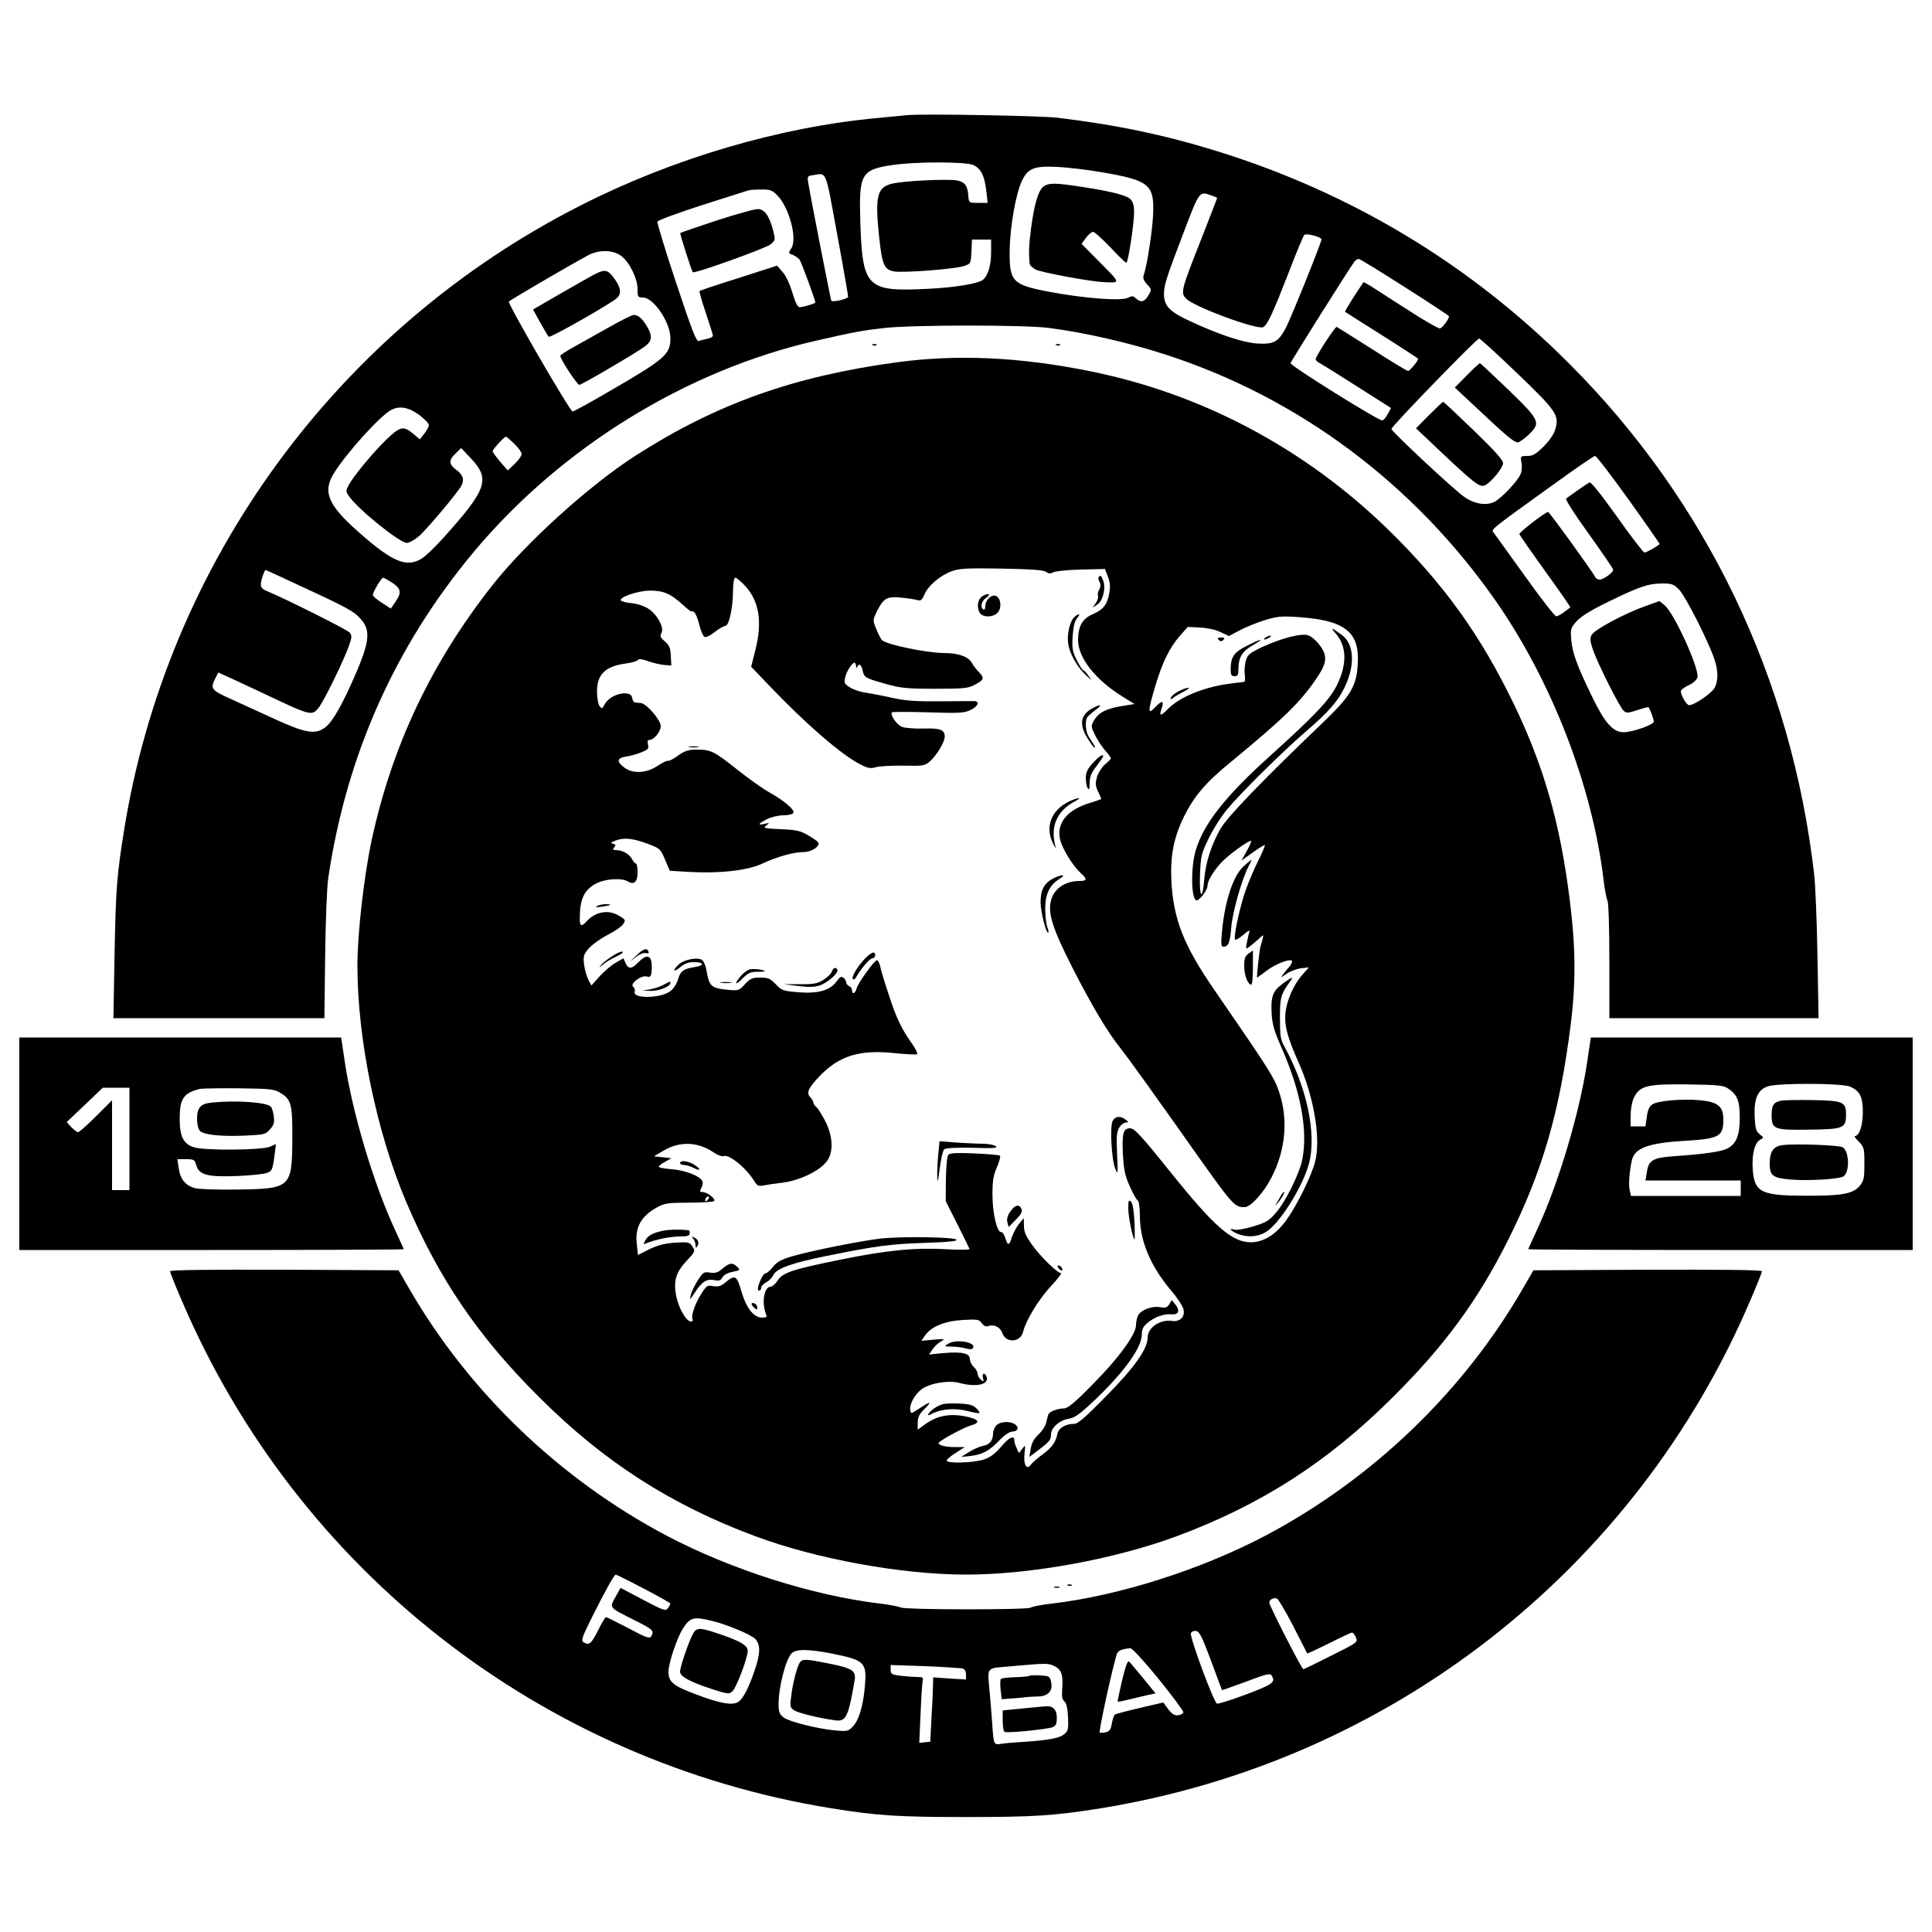 <?xml version="1.0" standalone="no"?>
<!DOCTYPE svg PUBLIC "-//W3C//DTD SVG 20010904//EN"
 "http://www.w3.org/TR/2001/REC-SVG-20010904/DTD/svg10.dtd">
<svg version="1.0" xmlns="http://www.w3.org/2000/svg"
 width="1000pt" height="1000pt" viewBox="0 0 1000 1000"
 preserveAspectRatio="xMidYMid meet">
<g transform="translate(0,1000) scale(0.1,-0.1)"
fill="#000000" stroke="none">
<path d="M4695 9404 c-22 -2 -92 -9 -155 -15 -506 -47 -1056 -209 -1532 -451
-1262 -639 -2146 -1850 -2367 -3243 -36 -224 -42 -301 -48 -637 l-6 -328 546
0 546 0 4 323 c2 177 9 358 16 402 94 636 346 1200 752 1687 454 543 1103 943
1779 1096 197 45 238 52 345 64 142 17 728 17 851 1 183 -23 420 -77 609 -139
688 -223 1285 -669 1708 -1276 289 -415 499 -957 557 -1442 6 -49 15 -97 20
-107 6 -10 10 -145 10 -313 l0 -296 541 0 542 0 -6 328 c-3 180 -11 368 -17
417 -117 1015 -558 1934 -1270 2645 -512 513 -1127 883 -1825 1099 -269 83
-522 136 -825 172 -92 10 -694 21 -775 13z m345 -259 c39 -20 56 -56 65 -132
l7 -63 -49 0 c-48 0 -48 0 -51 36 -3 52 -18 72 -58 80 -51 9 -279 -2 -338 -17
-77 -19 -88 -66 -65 -281 15 -139 26 -164 77 -173 49 -8 312 12 361 28 36 12
36 12 39 75 l3 62 49 0 50 0 0 -65 c0 -68 -16 -121 -42 -143 -25 -20 -143 -40
-286 -47 -316 -16 -338 6 -349 345 -8 248 4 271 160 295 122 19 390 19 427 0z
m660 -36 c245 -42 273 -63 269 -207 -2 -80 -30 -269 -48 -322 -7 -20 -3 -30
16 -52 25 -26 25 -27 7 -57 -20 -34 -39 -39 -65 -15 -14 13 -21 13 -40 3 -35
-18 -224 -4 -410 31 -189 36 -205 52 -203 215 2 124 32 294 64 360 31 65 64
77 185 71 55 -3 156 -15 225 -27z m-1367 -321 c32 -172 57 -318 57 -324 0 -11
-78 -29 -87 -21 -3 4 -103 512 -120 614 -5 29 -3 32 23 36 75 11 64 39 127
-305z m-309 200 c61 -62 104 -224 72 -273 -16 -24 -16 -26 7 -34 12 -5 28 -16
35 -24 9 -11 82 -209 82 -223 0 -5 -64 -24 -80 -24 -12 0 -22 21 -39 76 -13
44 -34 89 -51 107 l-28 32 -199 -64 c-109 -34 -200 -65 -202 -67 -3 -2 12 -53
32 -113 20 -60 37 -113 37 -118 0 -6 -12 -13 -27 -16 -16 -3 -35 -8 -45 -12
-13 -5 -32 41 -118 300 -56 168 -100 312 -97 318 3 7 108 46 233 86 126 40
234 74 239 76 6 2 34 4 64 4 47 1 57 -3 85 -31z m2245 1 c17 -6 31 -12 31 -14
0 -2 -39 -101 -86 -222 -102 -258 -105 -270 -72 -301 48 -44 369 -162 397
-145 22 13 51 76 133 287 38 100 74 185 79 190 9 10 89 -10 89 -23 0 -16 -162
-418 -187 -463 -38 -69 -61 -81 -147 -76 -76 6 -202 48 -351 118 -96 44 -126
74 -130 127 -3 49 8 86 102 331 82 215 80 212 142 191z m-3053 -314 c43 -33
84 -117 84 -172 0 -40 2 -43 28 -43 55 0 142 -129 142 -210 0 -85 -25 -107
-331 -284 -91 -53 -170 -96 -175 -96 -14 0 -337 558 -330 569 6 8 319 191 411
240 57 30 128 28 171 -4z m4055 -161 c126 -80 229 -148 229 -151 0 -15 -36
-63 -48 -63 -7 0 -56 28 -110 61 -97 62 -118 75 -225 144 -32 21 -59 36 -60
34 -2 -2 -24 -37 -51 -77 -26 -41 -46 -75 -44 -76 2 -1 87 -56 191 -121 103
-65 187 -120 187 -122 0 -12 -43 -63 -52 -63 -6 0 -90 51 -186 113 -97 61
-179 113 -183 115 -8 3 -109 -152 -109 -167 0 -6 10 -16 23 -22 12 -6 100 -61
194 -121 l173 -110 -16 -29 c-8 -17 -21 -32 -29 -35 -14 -6 -475 282 -475 296
0 8 310 500 332 528 6 6 15 12 21 12 5 0 113 -66 238 -146z m583 -447 c203
-195 218 -217 196 -290 -7 -24 -31 -59 -60 -88 -41 -40 -55 -49 -85 -49 -35 0
-36 -1 -30 -33 4 -18 2 -45 -4 -60 -14 -35 -97 -124 -135 -144 -42 -22 -104
-12 -157 25 -54 37 -381 343 -377 352 9 23 444 470 454 468 7 -2 96 -83 198
-181z m-5685 -214 c28 -21 51 -45 51 -53 0 -8 -11 -28 -24 -45 l-23 -29 -32
27 c-53 45 -70 41 -144 -31 -68 -66 -170 -190 -193 -234 -14 -27 -14 -32 0
-53 44 -67 264 -245 302 -245 13 0 41 16 64 36 45 41 199 224 218 260 17 32 8
58 -29 84 -36 27 -37 49 -1 83 l29 28 51 -54 c101 -108 83 -160 -146 -414 -41
-46 -90 -92 -109 -104 -78 -48 -150 -19 -320 131 -167 146 -196 215 -132 315
67 105 234 290 292 322 43 24 91 16 146 -24z m493 -150 c21 -20 38 -44 38 -53
0 -9 -16 -32 -36 -51 l-36 -34 -39 45 c-21 25 -39 49 -39 55 0 9 60 75 69 75
3 0 22 -17 43 -37z m5767 -288 c89 -124 161 -228 161 -230 0 -6 -67 -45 -78
-45 -6 0 -70 83 -142 185 -82 115 -136 183 -143 178 -15 -8 -109 -74 -121 -84
-5 -4 48 -87 118 -183 69 -97 126 -180 126 -185 0 -15 -51 -51 -70 -51 -10 0
-20 6 -23 13 -7 18 -237 337 -244 337 -14 0 -152 -106 -149 -115 2 -5 63 -93
135 -193 73 -101 131 -185 129 -186 -2 -1 -16 -12 -32 -24 -16 -12 -34 -22
-41 -22 -7 0 -80 93 -161 207 -82 114 -155 215 -162 225 -14 19 -34 4 322 260
105 76 196 138 202 138 7 0 84 -101 173 -225z m-6883 -444 c252 -116 288 -136
322 -176 49 -55 45 -112 -18 -262 -75 -176 -130 -274 -171 -301 -50 -35 -102
-25 -261 48 -73 33 -175 80 -225 103 -100 45 -106 53 -78 107 l15 29 73 -33
c39 -18 115 -54 167 -78 240 -114 245 -115 280 -70 26 32 130 244 156 319 16
45 16 53 4 69 -13 15 -339 178 -427 214 -24 9 -33 19 -33 36 0 19 19 74 25 74
1 0 78 -35 171 -79z m484 13 c46 -31 50 -51 17 -99 l-24 -35 -46 30 c-26 16
-47 34 -47 40 0 16 44 90 53 90 4 0 25 -12 47 -26z m6661 -36 c33 -33 154
-272 183 -361 20 -60 20 -110 1 -147 -15 -28 -105 -90 -132 -90 -13 0 -43 50
-43 72 0 7 18 21 40 31 24 11 42 28 46 41 11 44 -122 336 -171 374 l-26 21
-72 -26 c-110 -39 -268 -124 -280 -151 -8 -17 -6 -35 8 -75 26 -75 140 -301
160 -317 14 -12 24 -11 71 5 30 10 55 16 57 14 9 -12 27 -62 27 -74 0 -16
-110 -55 -157 -55 -53 0 -95 47 -157 173 -83 170 -107 236 -113 303 -5 58 -4
62 27 98 24 26 72 56 164 101 162 79 206 94 278 95 51 0 60 -3 89 -32z"/>
<path d="M5402 9035 c-27 -19 -48 -88 -65 -215 -11 -84 -13 -122 -8 -182 0
-10 14 -24 31 -33 29 -15 281 -62 350 -65 92 -5 92 -8 -14 99 l-98 99 23 31
c12 17 29 31 37 31 7 0 47 -36 89 -80 41 -44 78 -80 83 -80 9 0 40 200 40 263
0 33 -6 53 -19 66 -21 21 -106 42 -260 65 -131 20 -161 20 -189 1z"/>
<path d="M3710 8859 c-102 -34 -187 -63 -189 -65 -3 -3 58 -195 65 -203 8 -9
378 124 402 144 26 22 26 24 14 71 -20 76 -43 109 -77 112 -17 1 -113 -26
-215 -59z"/>
<path d="M3075 8579 c-22 -12 -102 -57 -178 -101 l-138 -80 37 -67 c20 -36 40
-70 44 -74 7 -8 318 169 353 200 25 23 21 54 -13 101 -34 47 -48 50 -105 21z"/>
<path d="M3150 8305 c-63 -35 -145 -82 -182 -102 -38 -21 -68 -41 -68 -45 0
-17 89 -153 99 -150 17 3 301 170 339 199 38 28 40 54 11 103 -24 41 -46 60
-69 60 -8 0 -67 -29 -130 -65z"/>
<path d="M7592 8057 l-62 -63 122 -114 c140 -132 185 -170 204 -170 7 0 31 17
54 38 67 64 63 74 -102 234 -79 75 -145 138 -148 138 -3 0 -34 -28 -68 -63z"/>
<path d="M7397 7852 l-68 -69 68 -64 c239 -227 262 -245 291 -230 33 18 92 90
92 114 0 15 -44 65 -152 169 -84 81 -155 148 -158 148 -3 0 -36 -31 -73 -68z"/>
<path d="M4518 8213 c7 -3 16 -2 19 1 4 3 -2 6 -13 5 -11 0 -14 -3 -6 -6z"/>
<path d="M5468 8213 c7 -3 16 -2 19 1 4 3 -2 6 -13 5 -11 0 -14 -3 -6 -6z"/>
<path d="M4644 8125 c-535 -72 -938 -216 -1354 -483 -240 -154 -570 -453 -742
-672 -316 -402 -518 -829 -624 -1317 -40 -187 -74 -484 -74 -651 0 -381 99
-861 252 -1222 169 -398 374 -700 692 -1015 333 -332 679 -554 1114 -716 320
-119 759 -199 1093 -199 334 0 770 80 1091 199 435 162 781 384 1114 716 270
268 442 502 599 815 179 357 268 664 325 1117 27 216 26 400 -5 644 -49 396
-134 693 -289 1014 -174 360 -364 624 -653 906 -431 419 -964 702 -1543 818
-361 73 -685 88 -996 46z m771 -1085 c12 -10 21 -10 38 -2 12 6 77 13 144 14
l122 3 16 -41 c11 -30 13 -52 6 -87 -10 -57 -32 -84 -89 -108 -50 -22 -72 -62
-72 -132 0 -92 91 -207 231 -293 l61 -38 -73 -12 c-77 -13 -115 -34 -139 -77
-13 -24 -13 -30 7 -70 12 -25 35 -60 52 -80 17 -19 31 -38 31 -41 0 -4 -13
-19 -30 -32 -16 -14 -35 -43 -42 -65 -9 -33 -9 -45 5 -75 9 -19 17 -36 17 -39
0 -2 -24 -10 -52 -19 -118 -34 -176 -99 -163 -181 6 -46 64 -143 109 -184 35
-32 33 -41 -8 -41 -71 0 -129 -39 -145 -97 -19 -67 5 -145 108 -348 101 -198
182 -335 250 -420 46 -58 179 -244 415 -578 167 -235 179 -247 230 -245 31 2
98 76 137 153 75 145 88 306 37 451 -25 70 -50 110 -331 518 -161 233 -213
367 -224 566 -6 132 12 225 66 335 53 106 113 176 243 282 272 224 359 309
441 430 42 62 52 92 43 127 -8 33 -54 86 -83 97 -34 13 -134 -12 -233 -57 -69
-32 -81 -41 -91 -71 -6 -20 -9 -53 -6 -74 3 -26 1 -39 -6 -39 -7 0 -43 -5 -82
-10 -131 -19 -252 -70 -310 -130 -37 -38 -47 -38 -33 1 15 43 3 47 -32 9 -40
-42 -40 -25 0 110 37 124 75 200 128 260 l40 45 63 -3 c38 -2 81 -11 107 -24
l43 -20 57 30 c31 17 90 40 131 53 64 19 87 21 170 15 239 -16 317 -75 309
-235 -5 -122 -34 -171 -191 -321 -302 -289 -482 -475 -520 -540 -47 -82 -77
-175 -84 -263 -9 -112 -26 -93 -22 24 4 98 7 110 45 189 22 47 65 114 95 150
69 84 288 300 406 402 120 103 169 159 204 233 54 114 48 221 -15 268 -51 38
-63 42 -35 11 60 -66 63 -161 9 -270 -37 -76 -114 -157 -351 -371 -227 -205
-337 -345 -379 -481 -28 -90 -25 -262 4 -262 16 0 56 54 56 75 0 25 28 72 68
117 37 41 150 123 158 115 2 -2 -8 -26 -23 -52 l-27 -49 59 42 c32 23 60 40
62 38 2 -2 -12 -36 -32 -76 -20 -39 -49 -107 -65 -151 -29 -78 -65 -240 -58
-261 2 -6 21 4 43 23 22 20 36 27 32 17 -3 -9 -9 -34 -13 -55 -7 -36 -6 -37
12 -24 10 8 32 26 48 40 31 29 30 32 10 -39 -6 -24 -21 -160 -17 -160 1 0 23
16 48 35 46 35 120 64 132 52 3 -4 -2 -17 -13 -30 -11 -12 -26 -31 -34 -42
-13 -17 -10 -16 18 4 18 13 52 26 75 29 l42 5 -34 -38 c-47 -54 -82 -135 -88
-203 -5 -64 11 -122 71 -257 73 -166 110 -368 87 -490 -13 -75 -104 -260 -165
-336 -50 -64 -111 -99 -172 -99 -96 0 -189 81 -409 355 -153 191 -193 235
-215 235 -36 0 -43 -25 -38 -133 5 -85 11 -113 36 -168 16 -37 35 -69 41 -73
6 -4 11 -37 11 -80 0 -128 54 -258 161 -385 33 -38 62 -83 65 -99 8 -39 -19
-65 -60 -59 -62 9 -126 -35 -126 -87 0 -58 -68 -154 -215 -303 -111 -113 -146
-143 -167 -143 -42 0 -78 -21 -84 -49 -10 -47 -28 -72 -76 -108 -27 -19 -54
-43 -62 -54 -22 -31 -40 0 -33 58 5 46 5 46 -12 24 l-17 -22 -12 26 c-7 14
-12 32 -12 40 0 29 -29 14 -69 -34 -30 -35 -55 -54 -88 -65 -52 -18 -193 -22
-193 -6 0 6 21 24 47 40 l47 30 -55 0 c-50 0 -90 12 -79 24 18 18 131 78 162
87 57 15 47 34 -27 48 -80 16 -145 3 -205 -40 l-40 -29 0 36 c0 28 8 44 34 70
42 42 33 43 -25 4 -44 -29 -44 -29 -48 -7 -4 29 24 80 60 107 43 31 139 47
195 32 89 -24 156 -8 140 33 -9 24 -25 17 -18 -7 5 -21 4 -22 -11 -9 -9 7 -17
21 -17 31 0 9 -9 25 -20 35 -11 10 -20 28 -20 41 0 30 -44 39 -141 30 l-70 -7
17 26 c9 14 29 33 43 41 25 14 23 15 -37 10 l-63 -6 20 29 c33 46 103 74 197
79 74 4 82 3 96 -17 10 -14 21 -19 32 -15 30 11 64 -5 74 -36 19 -54 95 -49
108 8 14 57 79 165 141 232 36 39 61 70 55 70 -18 0 -105 84 -148 144 -34 47
-44 69 -44 101 l-1 40 -25 -30 c-13 -16 -29 -47 -36 -67 -14 -47 -22 -48 -35
-5 -5 17 -15 31 -21 30 -21 -5 -45 98 -45 192 0 72 4 101 23 143 12 29 20 56
16 60 -4 4 -64 9 -133 12 -94 4 -127 2 -135 -8 -6 -7 -11 -62 -12 -126 l-1
-113 60 -119 c33 -65 61 -123 63 -128 3 -5 -49 -6 -119 -2 -163 9 -311 -5
-549 -54 -247 -50 -299 -67 -325 -108 -11 -17 -27 -31 -36 -32 -34 0 -48 -82
-24 -142 6 -15 2 -18 -20 -18 -43 0 -81 47 -107 134 -24 84 -33 90 -81 50 -24
-21 -38 -25 -65 -21 -31 6 -35 3 -63 -41 -32 -50 -54 -116 -44 -132 3 -6 -1
-10 -9 -10 -24 0 -63 68 -76 132 -15 77 -2 123 55 183 44 47 44 49 29 73 -15
23 -20 24 -90 20 -55 -4 -89 -13 -133 -34 l-59 -30 -6 57 c-10 88 23 146 109
192 35 19 56 22 162 22 67 0 125 4 129 8 11 11 -35 46 -59 47 -15 0 -16 3 -7
21 7 11 9 27 6 34 -10 27 -89 58 -158 63 -38 3 -68 8 -68 13 0 5 15 16 33 26
l32 18 -45 5 -45 5 49 29 c83 50 178 47 260 -9 20 -14 43 -22 51 -19 29 11
116 -60 159 -129 16 -26 21 -28 54 -22 21 4 53 9 72 11 99 8 212 61 251 115
34 47 30 128 -9 205 -17 33 -37 66 -46 73 -9 8 -16 18 -16 24 0 6 -7 19 -17
29 -21 23 -8 49 55 114 100 101 205 132 383 113 60 -6 113 -9 116 -5 4 3 -7
25 -23 49 -57 80 -84 135 -122 253 -22 66 -43 134 -46 152 -4 17 -12 32 -17
32 -13 0 -98 -118 -105 -146 -7 -27 -24 -33 -24 -9 0 9 -7 18 -15 21 -8 4 -15
12 -15 19 0 7 -6 18 -14 24 -11 9 -18 6 -35 -18 -34 -47 -95 -65 -197 -57 -82
7 -88 9 -119 42 -28 29 -39 34 -80 34 -41 0 -51 -4 -79 -34 -29 -32 -34 -34
-81 -30 -96 9 -104 17 -119 105 -4 21 -13 43 -21 49 -21 18 -94 4 -122 -22
-34 -32 -28 -44 8 -14 21 18 42 26 69 26 54 0 59 -17 8 -25 -62 -10 -76 -21
-89 -66 -8 -24 -24 -49 -42 -61 -51 -37 -196 -37 -182 -1 3 9 0 20 -7 25 -21
14 39 61 68 54 19 -5 23 -2 26 21 9 84 -17 105 -67 53 -35 -36 -52 -38 -67 -5
l-11 25 -40 -23 c-22 -12 -59 -44 -83 -70 l-43 -48 -16 31 c-9 17 -19 53 -22
79 -5 43 -2 51 26 84 18 19 61 50 96 68 36 18 72 43 80 55 14 21 13 24 -19 43
-56 35 -124 23 -170 -28 -32 -35 -38 -25 -34 47 4 81 31 125 92 153 46 21 127
25 155 7 33 -20 51 -3 51 47 0 25 -4 45 -8 45 -5 0 -14 11 -21 24 -14 26 -50
46 -83 46 -16 0 -18 3 -9 14 10 11 8 15 -6 19 -15 3 -13 6 10 15 44 18 90 14
165 -14 68 -25 70 -26 94 -83 l25 -58 99 -6 c158 -9 305 7 382 44 75 35 161
59 214 59 39 0 85 31 73 50 -3 5 -27 22 -53 37 -39 23 -60 28 -141 31 -86 4
-93 6 -75 19 18 15 18 15 -8 9 -39 -9 -35 0 12 24 22 11 59 20 84 20 25 0 48
5 52 12 10 15 -47 64 -126 108 -34 19 -108 72 -166 118 -118 94 -135 102 -208
102 -43 0 -61 -6 -95 -30 -23 -17 -47 -30 -54 -28 -7 1 -31 -11 -55 -27 -55
-37 -126 -41 -169 -9 -43 32 -41 50 7 58 22 3 58 13 80 22 34 14 39 19 34 40
-4 16 -2 24 7 24 24 0 59 43 59 72 0 31 -74 117 -103 119 -9 1 -23 2 -29 3 -7
0 -14 11 -16 24 -7 45 -113 21 -142 -33 -13 -25 -15 -25 -27 -9 -7 10 -13 43
-13 75 0 89 44 131 151 145 30 4 57 12 61 18 5 7 22 5 55 -7 26 -9 64 -18 83
-19 l35 -3 -3 50 c-2 41 -7 55 -31 75 -23 20 -26 28 -18 42 17 26 -19 95 -65
126 -23 15 -58 27 -88 30 -28 2 -53 9 -56 14 -11 17 89 51 151 51 70 0 107
-16 171 -75 24 -22 44 -37 44 -33 0 4 6 2 13 -4 8 -6 20 -36 27 -67 8 -31 20
-58 27 -61 8 -3 32 9 53 26 21 17 46 31 54 31 19 0 40 92 40 183 1 42 5 67 12
67 6 0 30 -20 52 -44 72 -79 89 -186 51 -334 l-21 -83 88 -92 c188 -198 379
-364 476 -413 41 -21 55 -23 81 -15 18 5 82 9 142 8 104 -2 111 -1 139 23 35
31 76 100 76 127 0 36 -23 45 -112 42 -46 -1 -95 3 -110 9 -27 11 -63 64 -51
75 3 3 87 3 187 0 161 -5 186 -4 219 12 39 18 50 45 20 46 -10 0 -91 0 -179
-1 -128 -1 -180 3 -250 19 -49 11 -109 22 -134 26 -25 3 -61 15 -79 26 -29 17
-33 24 -27 50 6 31 35 78 49 79 4 0 7 -8 8 -17 0 -11 3 -13 6 -5 8 21 21 13
28 -18 8 -37 11 -39 120 -70 79 -22 110 -25 255 -25 145 0 170 2 204 20 49 25
53 35 23 66 -13 13 -30 35 -36 47 -18 33 -70 52 -144 52 -90 0 -306 45 -323
68 -7 9 -21 36 -30 60 -17 41 -16 44 4 86 35 70 52 80 124 73 35 -3 73 -9 86
-13 18 -5 24 -1 37 29 19 46 83 100 143 121 39 14 81 16 259 13 155 -3 217 -8
228 -17z m-1753 -3252 c-7 -7 -12 -8 -12 -2 0 6 3 14 7 17 3 4 9 5 12 2 2 -3
-1 -11 -7 -17z"/>
<path d="M5687 7014 c-3 -4 -2 -15 4 -25 7 -13 6 -26 -1 -40 -7 -11 -9 -26 -7
-34 3 -7 -2 -23 -11 -36 l-16 -24 24 16 c29 19 45 86 30 124 -10 26 -13 29
-23 19z"/>
<path d="M5090 6917 c-28 -14 -37 -54 -20 -87 14 -27 70 -27 94 -1 21 23 18
70 -6 85 -22 14 -58 -18 -58 -51 0 -14 -4 -21 -10 -18 -17 11 -11 43 12 59 28
20 20 29 -12 13z"/>
<path d="M5557 6802 c-22 -25 -36 -94 -27 -140 9 -50 48 -118 91 -157 32 -30
32 -30 13 -3 -10 15 -22 28 -26 28 -4 0 -20 23 -34 52 -23 46 -26 61 -22 125
4 51 10 79 23 93 10 11 14 20 8 20 -5 0 -17 -8 -26 -18z"/>
<path d="M6550 6700 c-8 -5 -10 -10 -5 -10 6 0 17 5 25 10 8 5 11 10 5 10 -5
0 -17 -5 -25 -10z"/>
<path d="M6308 6688 c9 -9 15 -9 24 0 9 9 7 12 -12 12 -19 0 -21 -3 -12 -12z"/>
<path d="M6453 6657 c-67 -33 -83 -58 -83 -123 0 -27 4 -34 20 -34 16 0 20 7
20 34 0 63 19 95 74 126 67 39 48 37 -31 -3z"/>
<path d="M6101 6422 c-19 -9 -37 -24 -40 -32 -3 -12 -2 -13 11 -2 9 7 33 21
54 32 22 11 32 19 24 20 -8 0 -30 -8 -49 -18z"/>
<path d="M5656 6335 c-64 -34 -72 -85 -26 -158 16 -26 32 -47 35 -47 7 0 0 13
-27 52 -19 27 -24 83 -10 106 5 6 23 23 42 37 38 28 30 33 -14 10z"/>
<path d="M3568 6133 c12 -2 32 -2 45 0 12 2 2 4 -23 4 -25 0 -35 -2 -22 -4z"/>
<path d="M5656 6050 c-28 -31 -36 -48 -36 -78 0 -20 5 -44 10 -52 7 -11 10 -4
10 27 0 32 8 52 35 87 19 26 35 48 35 51 0 15 -22 0 -54 -35z"/>
<path d="M5550 5859 c-104 -42 -145 -133 -100 -224 11 -22 18 -31 14 -20 -30
105 5 188 101 238 33 18 24 21 -15 6z"/>
<path d="M6438 5517 c-54 -46 -99 -183 -113 -339 -6 -66 -5 -78 8 -78 25 0 34
22 40 100 6 76 53 244 88 313 11 20 18 37 17 37 -2 0 -20 -15 -40 -33z"/>
<path d="M5453 5454 c-48 -24 -67 -60 -67 -124 0 -50 30 -167 40 -157 3 2 0
16 -6 31 -5 15 -10 57 -10 93 0 75 23 123 74 154 37 23 14 25 -31 3z"/>
<path d="M3090 5310 c-10 -6 -2 -7 25 -3 49 7 58 13 19 13 -16 0 -36 -5 -44
-10z"/>
<path d="M3293 5054 c-36 -34 -36 -35 -4 -9 20 16 42 24 53 22 11 -3 18 -1 15
6 -7 23 -27 17 -64 -19z"/>
<path d="M3169 5051 c-24 -15 -51 -36 -59 -47 -11 -15 -9 -14 10 3 14 12 45
31 68 41 24 11 40 22 34 26 -5 3 -29 -7 -53 -23z"/>
<path d="M6462 5064 c-17 -12 -22 -25 -22 -62 0 -47 16 -93 35 -99 6 -2 10 31
10 87 0 50 0 90 0 90 0 0 -11 -7 -23 -16z"/>
<path d="M4473 5034 c-38 -41 -68 -93 -58 -102 4 -4 10 0 15 8 25 45 72 100
85 100 8 0 15 7 15 15 0 25 -21 17 -57 -21z"/>
<path d="M3883 4983 c-12 -2 -34 -18 -48 -34 -37 -44 -31 -53 9 -13 28 28 41
34 77 34 23 0 40 2 38 4 -8 7 -55 13 -76 9z"/>
<path d="M4305 4970 c-3 -10 -23 -29 -43 -42 -31 -19 -50 -23 -122 -22 l-85 0
73 -9 c53 -7 84 -7 114 2 41 13 102 67 92 83 -9 14 -22 9 -29 -12z"/>
<path d="M6641 4910 c-53 -39 -64 -67 -59 -155 3 -56 13 -91 50 -175 101 -228
138 -430 109 -580 -15 -76 -88 -223 -140 -281 -33 -38 -51 -48 -115 -67 -42
-13 -85 -20 -96 -17 -34 11 -22 -5 15 -21 50 -20 104 -17 147 9 71 42 193 238
224 357 39 153 -12 393 -129 605 -19 34 -22 56 -22 145 0 107 4 122 51 188 22
29 15 28 -35 -8z"/>
<path d="M3435 4903 c-16 -9 -48 -20 -70 -24 l-40 -6 43 -2 c42 -1 102 23 102
41 0 10 1 10 -35 -9z"/>
<path d="M3733 4913 c15 -2 37 -2 50 0 12 2 0 4 -28 4 -27 0 -38 -2 -22 -4z"/>
<path d="M5759 4198 c-15 -29 -6 -201 14 -248 13 -33 14 -28 9 77 -4 94 -2
116 12 138 9 14 24 25 34 25 15 1 15 2 -2 15 -28 21 -53 18 -67 -7z"/>
<path d="M4857 4030 c-4 -35 -6 -86 -6 -114 1 -44 3 -39 13 36 6 48 16 92 23
99 7 7 55 10 147 8 111 -3 133 -2 119 9 -9 6 -38 12 -63 12 -26 0 -87 3 -137
6 l-90 7 -6 -63z"/>
<path d="M3520 3980 c0 -5 9 -10 20 -10 12 0 34 -7 50 -15 39 -20 39 -5 1 18
-32 19 -71 23 -71 7z"/>
<path d="M6634 3818 c-4 -7 -14 -24 -22 -38 -14 -24 -13 -24 3 -5 20 24 37 55
31 55 -3 0 -8 -6 -12 -12z"/>
<path d="M5840 3745 c0 -43 22 -150 32 -161 2 -2 2 38 0 89 -3 60 -9 97 -18
107 -12 12 -14 7 -14 -35z"/>
<path d="M5230 3730 c-15 -21 -20 -39 -16 -56 l7 -25 37 38 c28 28 35 42 29
56 -12 26 -33 21 -57 -13z"/>
<path d="M3433 3630 c-54 -11 -80 -25 -94 -52 -10 -19 -9 -20 7 -13 46 19 123
35 171 35 40 0 53 4 53 15 0 8 -1 15 -2 16 -26 6 -103 6 -135 -1z"/>
<path d="M3588 3589 c6 -7 12 -22 12 -33 0 -16 2 -18 9 -7 12 18 4 38 -17 46
-14 5 -15 4 -4 -6z"/>
<path d="M4565 3590 c-96 -10 -359 -62 -463 -92 -58 -17 -80 -29 -101 -55 -14
-18 -31 -33 -37 -33 -11 0 -28 -30 -39 -67 -4 -14 -2 -23 4 -23 6 0 11 7 11
15 0 8 12 20 26 28 14 7 31 24 37 38 18 34 95 62 274 98 255 52 331 62 511 68
125 4 170 9 162 17 -13 13 -271 17 -385 6z"/>
<path d="M3740 3434 c-24 -21 -38 -25 -65 -21 -32 5 -36 2 -64 -41 -16 -26
-33 -60 -36 -77 -6 -26 -4 -24 23 17 36 55 60 70 100 62 24 -5 32 -2 41 14 7
13 27 24 53 29 39 8 40 9 24 26 -24 23 -39 22 -76 -9z"/>
<path d="M5480 3435 c7 -9 15 -13 17 -11 7 7 -7 26 -19 26 -6 0 -6 -6 2 -15z"/>
<path d="M6052 3249 c-11 -17 -19 -20 -47 -15 -41 8 -99 -14 -114 -42 -6 -12
-11 -34 -11 -51 0 -48 -93 -175 -226 -308 -92 -94 -128 -123 -147 -123 -34 0
-77 -17 -81 -32 -3 -7 -7 -26 -11 -42 -3 -16 -21 -43 -39 -60 -24 -22 -36 -44
-41 -74 l-7 -43 49 37 c55 42 63 51 63 80 0 34 44 73 90 80 33 6 57 22 135 96
152 144 245 273 245 340 0 28 7 42 30 61 35 30 84 48 125 44 36 -3 44 20 18
52 l-18 22 -13 -22z"/>
<path d="M3890 3251 c0 -5 7 -14 15 -21 12 -10 15 -10 15 3 0 8 -7 17 -15 21
-8 3 -15 2 -15 -3z"/>
<path d="M4910 3046 c-25 -15 -25 -15 15 -16 22 0 55 -4 72 -9 21 -6 35 -6 39
1 19 30 -83 49 -126 24z"/>
<path d="M4880 2732 c-29 -8 -63 -31 -74 -50 -6 -10 -1 -10 21 2 47 24 121 29
183 12 30 -8 57 -12 59 -10 3 3 -4 14 -16 25 -16 16 -36 22 -84 24 -35 2 -75
1 -89 -3z"/>
<path d="M5157 2622 c-10 -10 -17 -29 -17 -41 0 -37 -17 -58 -52 -65 -18 -3
-51 -18 -73 -32 l-40 -25 48 5 c62 7 99 27 151 82 24 25 52 44 64 44 29 0 39
20 17 37 -27 19 -79 16 -98 -5z"/>
<path d="M100 4080 l0 -550 995 0 c547 0 995 2 995 4 0 1 -20 45 -44 97 -113
243 -223 612 -262 877 l-18 122 -833 0 -833 0 0 -550z m570 25 l0 -265 -45 0
-45 0 0 232 0 233 -83 -83 c-45 -45 -87 -82 -93 -82 -6 0 -21 12 -35 26 l-24
26 94 89 93 89 69 0 69 0 0 -265z m780 239 c57 -33 64 -59 63 -234 -1 -258 -7
-263 -283 -267 -102 -2 -201 2 -221 7 -49 14 -76 46 -84 103 l-7 47 44 0 c42
0 46 -2 54 -32 15 -50 60 -61 214 -55 69 3 137 10 152 16 27 10 29 14 42 113
l4 36 -33 -14 c-42 -17 -329 -20 -388 -3 -56 15 -77 55 -77 147 0 106 20 135
105 156 11 2 101 4 200 3 162 -2 184 -4 215 -23z"/>
<path d="M1095 4293 c-57 -6 -75 -26 -75 -84 0 -29 6 -53 15 -63 21 -20 108
-29 233 -24 101 5 106 6 130 33 20 23 23 36 19 68 -3 22 -10 44 -15 49 -23 23
-179 34 -307 21z"/>
<path d="M8216 4508 c-39 -265 -149 -634 -262 -877 -24 -52 -44 -96 -44 -97 0
-2 448 -4 995 -4 l995 0 0 550 0 550 -833 0 -833 0 -18 -122z m727 -141 c49
-32 62 -64 62 -152 0 -92 -18 -136 -65 -160 -31 -16 -120 -29 -283 -40 -102
-8 -124 -21 -133 -82 l-7 -43 247 0 246 0 0 -40 0 -40 -284 0 -284 0 -7 30
c-6 28 -2 90 11 152 13 65 83 92 274 103 179 11 200 22 200 110 0 68 -27 91
-119 100 -90 9 -218 -2 -248 -21 -16 -10 -24 -28 -29 -64 l-7 -50 -38 0 -39 0
0 56 c0 31 7 71 16 90 31 65 68 74 285 71 148 -2 179 -5 202 -20z m632 9 c52
-22 68 -54 67 -137 -1 -68 -19 -119 -41 -119 -5 0 4 -13 20 -29 27 -28 29 -34
29 -114 0 -77 -3 -89 -25 -116 -34 -40 -92 -51 -275 -50 -236 0 -269 17 -278
137 -5 79 10 137 39 153 19 10 19 11 -3 28 -19 16 -23 30 -26 92 -4 93 16 138
68 156 53 18 381 17 425 -1z"/>
<path d="M9220 4303 c-40 -8 -50 -23 -50 -74 0 -75 12 -79 197 -76 175 2 188
8 188 77 0 67 -14 73 -172 76 -76 1 -149 0 -163 -3z"/>
<path d="M9228 4073 c-48 -5 -68 -33 -68 -95 0 -63 14 -75 106 -83 85 -8 248
1 274 15 35 19 33 132 -3 152 -21 11 -244 19 -309 11z"/>
<path d="M880 3420 c0 -5 27 -74 61 -152 596 -1396 1864 -2386 3364 -2628 237
-38 344 -45 695 -45 351 0 458 7 695 45 1500 242 2768 1232 3364 2628 34 78
61 147 61 152 0 7 -204 9 -592 8 l-591 -3 -55 -95 c-309 -535 -779 -986 -1333
-1279 -335 -176 -756 -310 -1104 -351 -55 -6 -104 -16 -110 -21 -12 -12 -651
-12 -674 1 -10 5 -58 14 -107 20 -350 42 -770 176 -1103 351 -554 293 -1024
744 -1333 1279 l-55 95 -591 3 c-388 1 -592 -1 -592 -8z m2451 -1642 c77 -40
139 -75 139 -78 0 -4 -6 -14 -13 -24 -12 -16 -21 -13 -129 44 l-116 61 -27
-48 c-31 -57 -36 -51 103 -121 92 -46 100 -54 82 -82 -8 -13 -27 -6 -118 43
-60 31 -112 57 -116 57 -3 0 -22 -31 -41 -70 -35 -69 -46 -78 -75 -60 -13 8
-7 26 38 117 67 135 121 233 129 233 3 0 68 -32 144 -72z m3362 -193 c39 -77
72 -141 73 -143 1 -2 52 22 113 52 61 31 115 56 119 56 5 0 14 -11 20 -25 11
-25 10 -26 -128 -95 -77 -39 -142 -70 -144 -70 -8 0 -176 329 -176 344 0 16
17 26 38 23 7 -1 45 -65 85 -142z m-2999 23 c71 -18 189 -67 213 -89 30 -29
30 -75 -1 -165 -32 -95 -62 -151 -88 -165 -31 -17 -94 -5 -216 41 -117 44
-142 64 -142 117 0 45 45 178 76 226 38 57 55 61 158 35z m2574 -203 c30 -82
56 -151 57 -153 1 -1 57 19 125 44 99 38 124 44 131 33 23 -36 10 -46 -130
-99 -77 -29 -145 -50 -152 -48 -16 5 -142 345 -135 364 3 9 15 14 27 12 17 -2
31 -30 77 -153z m-272 -94 c71 -88 129 -166 129 -173 0 -7 -12 -14 -26 -16
-20 -2 -32 5 -52 31 l-26 35 -120 -28 c-65 -15 -124 -31 -129 -34 -6 -3 -13
-24 -17 -46 -5 -31 -12 -41 -30 -46 -13 -3 -28 -4 -33 -2 -7 2 71 360 90 410
6 15 27 23 69 27 9 0 69 -65 145 -158z m-1684 129 c166 -34 176 -45 164 -175
-9 -98 -32 -172 -63 -203 -23 -23 -30 -24 -88 -19 -96 9 -241 46 -270 68 -21
17 -25 29 -25 69 0 88 36 228 67 262 22 24 89 23 215 -2z m1148 -65 c35 -18
43 -45 38 -117 -3 -39 0 -56 11 -64 10 -8 17 -35 19 -80 3 -60 1 -72 -17 -88
-24 -22 -75 -32 -201 -41 -52 -3 -110 -8 -128 -11 -38 -6 -39 -5 -46 101 -3
44 -9 116 -13 160 -12 145 -26 128 117 141 177 16 188 16 220 -1z m-477 -11
c10 -3 17 -15 17 -31 l0 -26 -85 5 -85 6 -1 -52 c-1 -28 -4 -103 -8 -166 l-6
-115 -28 -3 -29 -3 7 153 c3 84 9 161 11 171 4 14 -1 17 -28 17 -18 0 -57 3
-85 6 -48 6 -53 9 -53 32 l0 24 178 -6 c97 -4 185 -10 195 -12z"/>
<path d="M3584 1538 c-22 -43 -64 -167 -64 -190 0 -25 46 -51 157 -88 89 -29
96 -30 113 -15 22 19 80 174 80 210 0 29 -38 51 -154 90 -98 33 -112 32 -132
-7z"/>
<path d="M5808 1303 c-14 -60 -24 -109 -23 -111 1 -1 29 4 61 12 32 8 76 18
97 23 l38 8 -61 75 c-34 41 -67 81 -74 88 -9 9 -17 -10 -38 -95z"/>
<path d="M4142 1398 c-15 -18 -40 -113 -47 -180 -7 -52 -5 -57 16 -71 23 -14
128 -40 210 -51 58 -9 70 15 103 210 7 46 -14 60 -131 83 -118 24 -137 25
-151 9z"/>
<path d="M5329 1326 c-2 -3 -34 -6 -71 -7 -37 -1 -71 -5 -76 -8 -5 -3 -6 -28
-3 -56 l6 -50 55 4 c30 2 64 5 75 7 11 1 37 3 58 3 51 1 77 28 68 72 -6 33 -9
34 -57 37 -27 2 -52 1 -55 -2z"/>
<path d="M5293 1157 l-103 -10 0 -53 c0 -29 4 -55 9 -58 12 -8 220 13 249 24
18 8 22 17 22 49 0 42 -20 63 -57 59 -10 0 -64 -6 -120 -11z"/>
<path d="M5528 1793 c7 -3 16 -2 19 1 4 3 -2 6 -13 5 -11 0 -14 -3 -6 -6z"/>
<path d="M5458 1783 c6 -2 18 -2 25 0 6 3 1 5 -13 5 -14 0 -19 -2 -12 -5z"/>
</g>
</svg>
